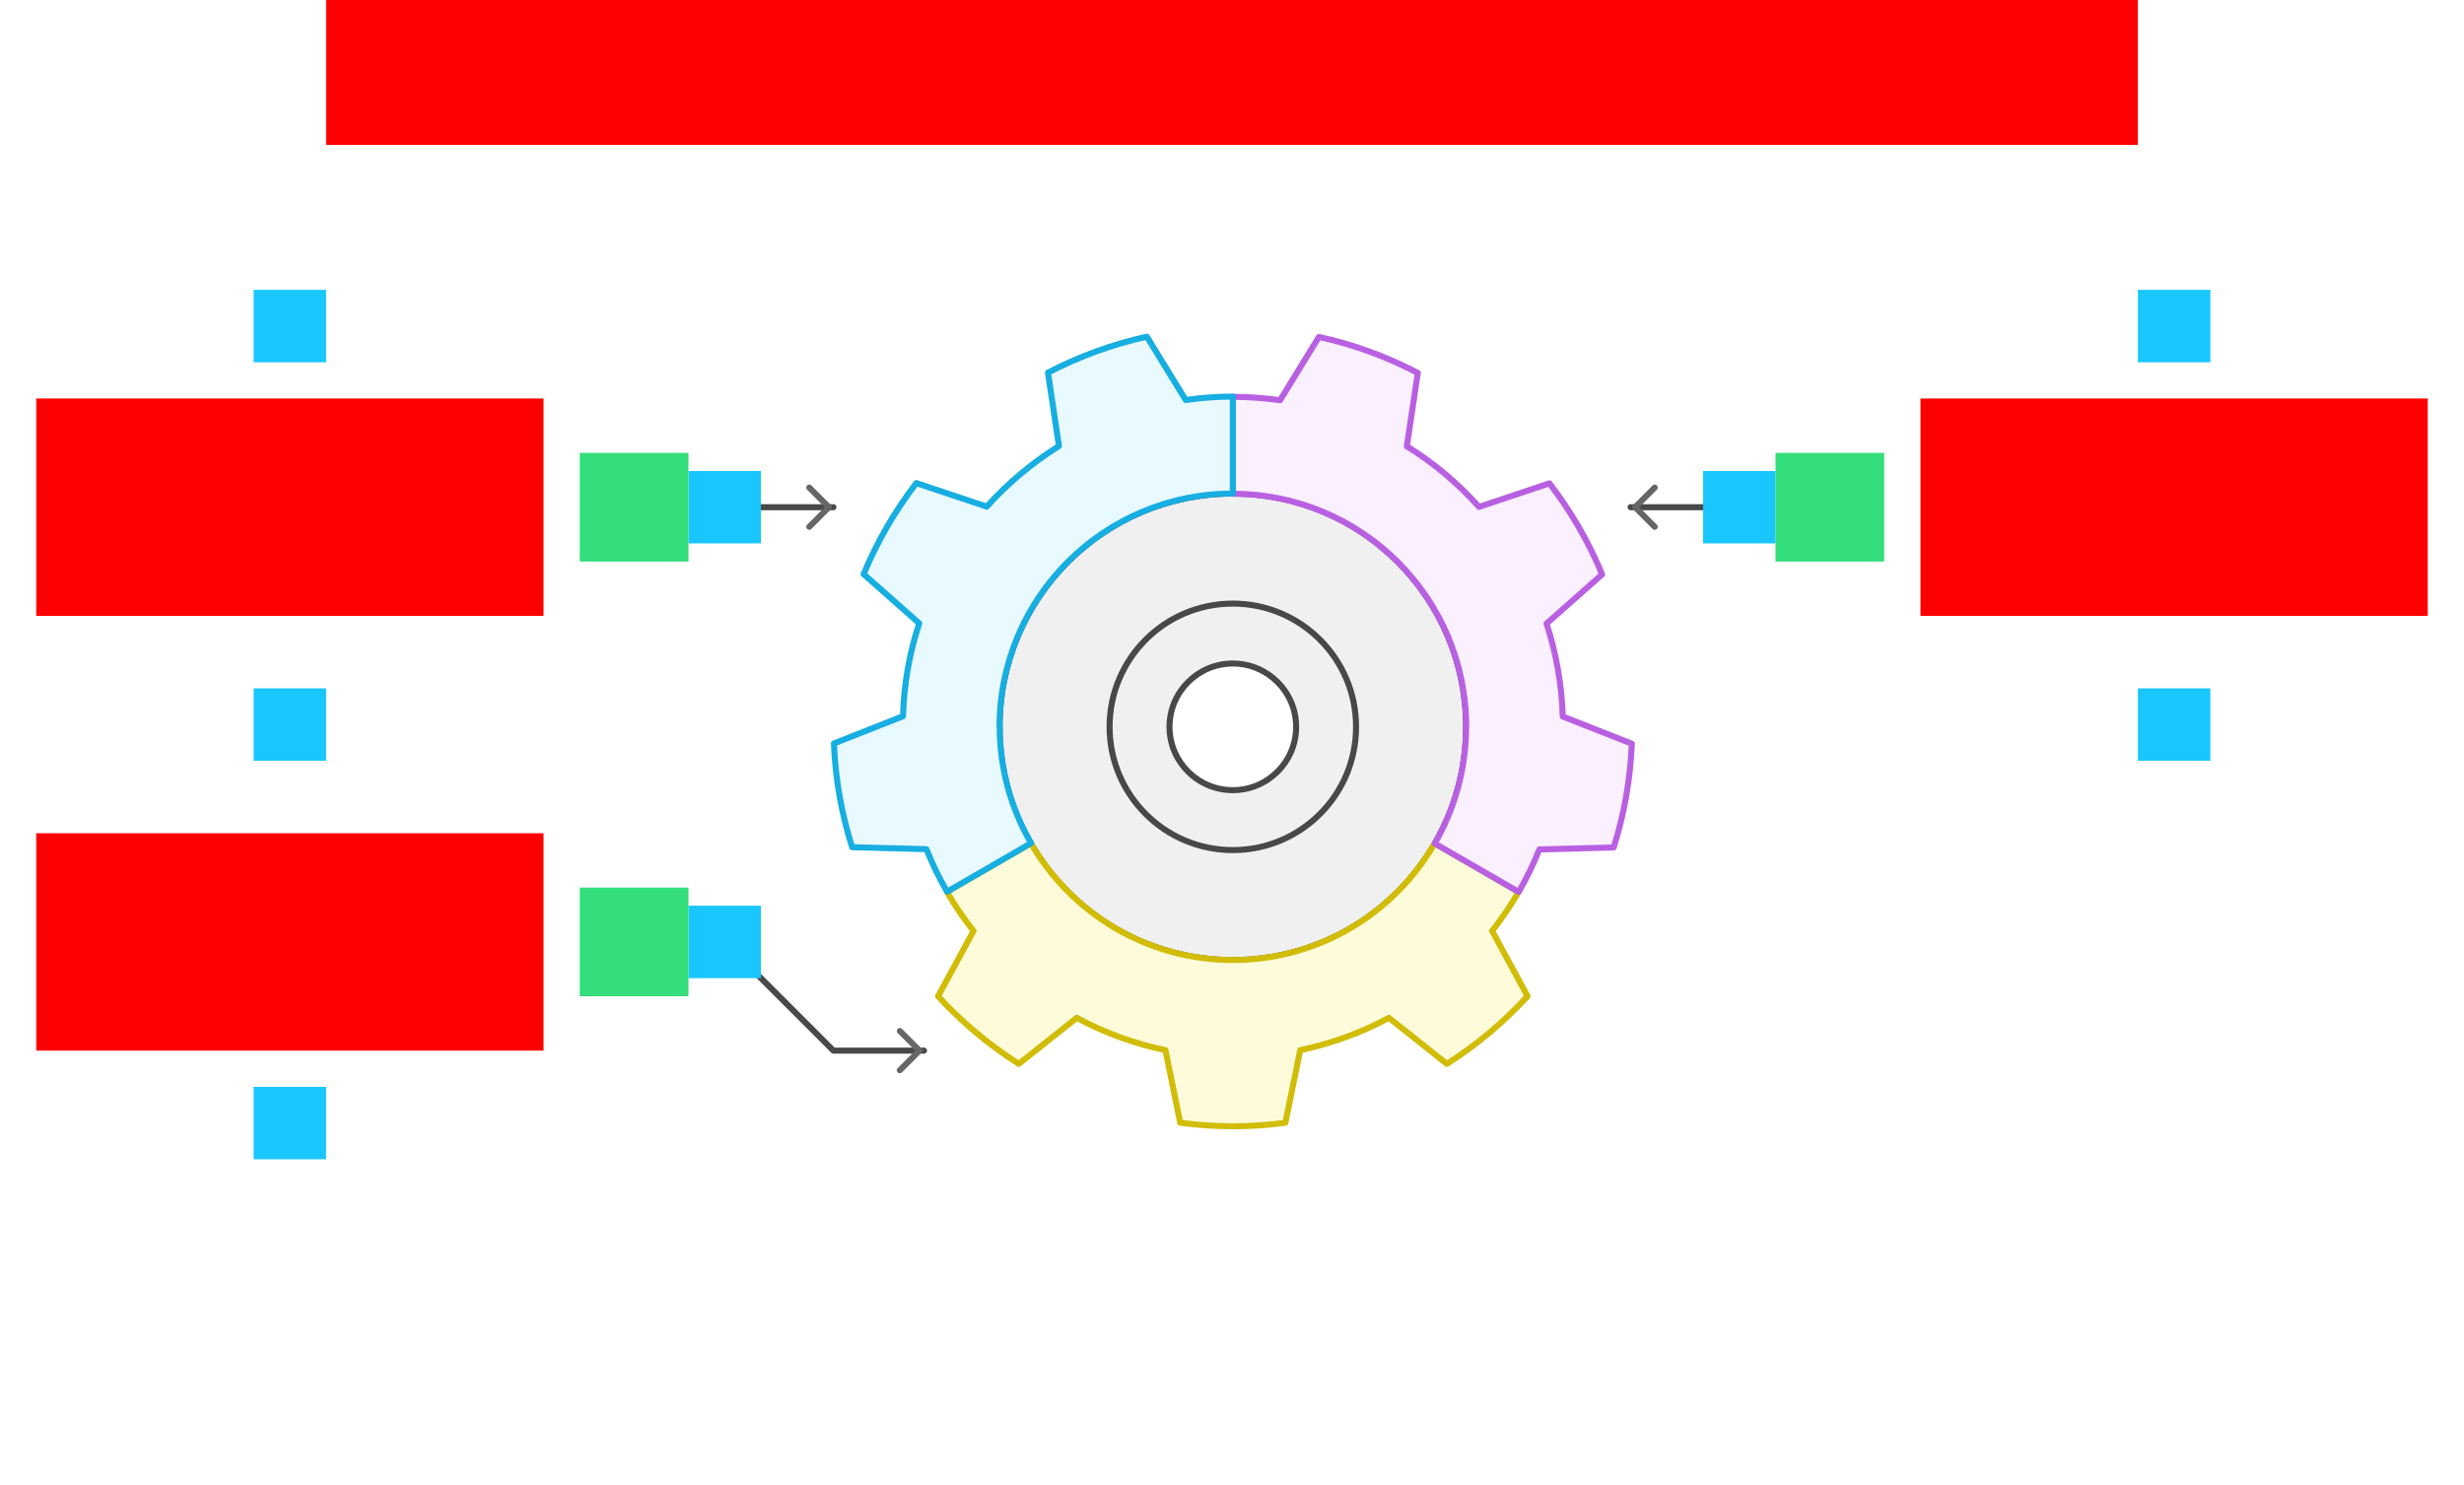 <svg xmlns="http://www.w3.org/2000/svg" width="816" height="492">    <g id="Gear-v3--family--3">        <g id="lines">            <g id="g-0">                <g id="cu">                    <g id="cu_1" >                        <path id="Vector" transform="translate(331.022, 163.479)" fill="#f0f0f0" d="M77.251 0 C34.574 0 0 34.585 0 77.275 C0 119.964 34.574 154.549 77.251 154.549 C119.928 154.549 154.502 119.964 154.502 77.275 C154.502 34.585 119.928 0 77.251 0 Z M77.251 98.251 C65.683 98.251 56.281 88.846 56.281 77.275 C56.281 65.703 65.683 56.298 77.251 56.298 C88.819 56.298 98.221 65.703 98.221 77.275 C98.221 88.846 88.819 98.251 77.251 98.251 Z"></path>
                        <path id="Vector_1" transform="translate(331.022, 163.479)" fill="none" stroke="#484848" stroke-width="2" stroke-linejoin="round" stroke-linecap="round" stroke-miterlimit="4"  d="M 77.251 0 C 34.574 0 0 34.585 0 77.275 C 0 119.964 34.574 154.549 77.251 154.549 C 119.927 154.549 154.502 119.964 154.502 77.275 C 154.502 34.585 119.927 0 77.251 0 Z M 77.251 98.251 C 65.683 98.251 56.281 88.846 56.281 77.275 C 56.281 65.703 65.683 56.298 77.251 56.298 C 88.819 56.298 98.221 65.703 98.221 77.275 C 98.221 88.846 88.819 98.251 77.251 98.251 Z"></path></g>
                    <path id="Vector_2" transform="translate(367.46, 199.928)" fill="none" stroke="#484848" stroke-width="2" stroke-linejoin="round" stroke-linecap="round" stroke-miterlimit="4"  d="M 81.627 40.826 C 81.627 63.374 63.354 81.652 40.813 81.652 C 18.273 81.652 0 63.374 0 40.826 C 0 18.278 18.273 0 40.813 0 C 63.354 0 81.627 18.278 81.627 40.826 Z"></path></g></g>
            <g id="g-3">                <g id="cu_2">                    <g id="cu_3" >                        <path id="Vector_3" transform="translate(310.659, 279.326)" fill="#fefbdb" d="M192.283 16.079 L164.467 0 C151.123 23.1 126.21 38.659 97.614 38.659 C69.019 38.659 44.15 23.1 30.762 0 L2.946 16.079 C5.546 20.63 8.492 24.92 11.741 29.038 L0 50.664 C7.842 59.245 16.854 66.787 26.732 73.071 L45.926 57.815 C55.025 62.713 64.86 66.353 75.302 68.52 L80.197 92.574 C85.916 93.31 91.722 93.744 97.614 93.744 C103.507 93.744 109.356 93.31 115.032 92.574 L119.928 68.52 C130.326 66.353 140.204 62.713 149.303 57.815 L168.497 73.071 C178.375 66.787 187.344 59.245 195.229 50.664 L183.488 29.038 C186.694 24.964 189.64 20.63 192.283 16.079 Z"></path>
                        <path id="Vector_4" transform="translate(310.659, 279.326)" fill="none" stroke="#d1bd08" stroke-width="2" stroke-linejoin="round" stroke-linecap="round" stroke-miterlimit="4"  d="M 192.283 16.079 L 164.467 0 C 151.123 23.1 126.21 38.659 97.614 38.659 C 69.019 38.659 44.15 23.1 30.762 0 L 2.946 16.079 C 5.546 20.63 8.492 24.92 11.741 29.038 L 0 50.664 C 7.842 59.245 16.854 66.787 26.732 73.071 L 45.926 57.815 C 55.025 62.713 64.86 66.353 75.302 68.52 L 80.197 92.574 C 85.916 93.31 91.722 93.744 97.614 93.744 C 103.507 93.744 109.356 93.31 115.032 92.574 L 119.928 68.52 C 130.326 66.353 140.204 62.713 149.303 57.815 L 168.497 73.071 C 178.375 66.787 187.344 59.245 195.229 50.664 L 183.488 29.038 C 186.694 24.964 189.64 20.63 192.283 16.079 Z"></path></g></g>
                <g id="ar-with-terminator">                    <path id="line" marker-end="url(#arrow)" transform="translate(240, 312)" fill="none" stroke="#484848" stroke-width="2" stroke-linejoin="round" stroke-linecap="round" stroke-miterlimit="4"  d="M 0 0 L 36 36 L 66 36"></path></g></g>
            <g id="g-2">                <g id="cu_4">                    <g id="cu_5" >                        <path id="Vector_5" transform="translate(408.317, 111.602)" fill="#faf0ff" d="M77.208 129.152 C77.208 143.238 73.395 156.37 66.809 167.768 L94.625 183.847 C97.225 179.34 99.521 174.659 101.471 169.762 L126.08 169.112 C129.546 158.19 131.583 146.705 132.102 134.743 L109.226 125.728 C108.88 115.024 107.017 104.709 103.854 94.957 L122.268 78.662 C117.762 67.783 111.869 57.685 104.807 48.497 L81.497 56.298 C74.565 48.541 66.506 41.736 57.581 36.232 L61.22 11.918 C50.995 6.588 40.034 2.514 28.465 0 L15.598 20.976 C10.485 20.24 5.286 19.85 0 19.85 L0 51.964 C42.677 51.964 77.251 86.549 77.251 129.239 L77.208 129.152 Z"></path>
                        <path id="Vector_6" transform="translate(408.317, 111.602)" fill="none" stroke="#b960e2" stroke-width="2" stroke-linejoin="round" stroke-linecap="round" stroke-miterlimit="4"  d="M 77.208 129.152 C 77.208 143.238 73.395 156.37 66.809 167.768 L 94.625 183.847 C 97.225 179.34 99.521 174.659 101.471 169.762 L 126.08 169.112 C 129.546 158.19 131.583 146.705 132.102 134.743 L 109.226 125.728 C 108.88 115.024 107.017 104.709 103.854 94.957 L 122.267 78.662 C 117.761 67.783 111.869 57.685 104.807 48.497 L 81.497 56.298 C 74.565 48.541 66.506 41.736 57.581 36.232 L 61.22 11.918 C 50.995 6.588 40.034 2.514 28.465 0 L 15.598 20.976 C 10.485 20.24 5.286 19.85 0 19.85 L 0 51.964 C 42.677 51.964 77.251 86.549 77.251 129.239 L 77.208 129.152 Z"></path></g></g>
                <g id="ar-with-terminator_1">                    <path id="line_1" marker-end="url(#arrow)" transform="matrix(-1, 0, 0, 1, 576, 168)" fill="none" stroke="#484848" stroke-width="2" stroke-linejoin="round" stroke-linecap="round" stroke-miterlimit="4"  d="M 0 0 L 36 0"></path></g></g>
            <g id="g-1">                <g id="cu_6">                    <g id="cu_7" >                        <path id="Vector_7" transform="translate(276.171, 111.515)" fill="#e8f9ff" d="M54.852 129.239 C54.852 86.549 89.426 51.964 132.102 51.964 L132.102 19.85 C126.817 19.85 121.574 20.24 116.505 20.976 L103.637 0 C92.069 2.557 81.107 6.588 70.882 11.918 L74.522 36.232 C65.64 41.779 57.581 48.541 50.605 56.298 L27.296 48.497 C20.233 57.685 14.341 67.827 9.835 78.662 L28.249 94.957 C25.043 104.665 23.18 114.98 22.877 125.728 L0 134.743 C0.477 146.662 2.556 158.19 6.022 169.112 L30.632 169.762 C32.582 174.659 34.878 179.34 37.477 183.847 L65.293 167.768 C58.707 156.413 54.895 143.238 54.895 129.152 L54.852 129.239 Z"></path>
                        <path id="Vector_8" transform="translate(276.171, 111.515)" fill="none" stroke="#17aee1" stroke-width="2" stroke-linejoin="round" stroke-linecap="round" stroke-miterlimit="4"  d="M 54.852 129.239 C 54.852 86.549 89.426 51.964 132.102 51.964 L 132.102 19.85 C 126.817 19.85 121.574 20.24 116.505 20.976 L 103.637 0 C 92.069 2.557 81.107 6.588 70.882 11.918 L 74.522 36.232 C 65.64 41.779 57.581 48.541 50.605 56.298 L 27.296 48.497 C 20.233 57.685 14.341 67.827 9.835 78.662 L 28.249 94.957 C 25.043 104.665 23.18 114.98 22.877 125.728 L 0 134.743 C 0.477 146.662 2.556 158.19 6.022 169.112 L 30.632 169.762 C 32.582 174.659 34.878 179.34 37.477 183.847 L 65.293 167.768 C 58.707 156.413 54.895 143.238 54.895 129.152 L 54.852 129.239 Z"></path></g></g>
                <g id="ar-with-terminator_2">                    <path id="line_2" marker-end="url(#arrow)" transform="translate(240, 168)" fill="none" stroke="#484848" stroke-width="2" stroke-linejoin="round" stroke-linecap="round" stroke-miterlimit="4"  d="M 0 0 L 36 0"></path></g></g></g>
        <path id="tx-cb-title" transform="matrix(1, -1.6081230200044232e-16, 1.6081230200044232e-16, 1, 108, 0)" fill="#ff00001a" d="M0 0 L600 0 L600 48 L0 48 L0 0 Z"></path>
        <rect id="bt-cc-remove-3" fill="#1ac6ff33" transform="matrix(1, -5.551115123125783e-17, 5.551115123125783e-17, 1, 228, 300)" width="24" height="24" rx="0" ry="0"></rect>
        <rect id="bt-cc-remove-2" fill="#1ac6ff33" transform="matrix(1, -5.551115123125783e-17, 5.551115123125783e-17, 1, 564, 156)" width="24" height="24" rx="0" ry="0"></rect>
        <rect id="bt-cc-remove-1" fill="#1ac6ff33" transform="matrix(1, 0, 0, 1, 228, 156)" width="24" height="24" rx="0" ry="0"></rect>
        <rect id="bt-cc-add-5" fill="#1ac6ff33" transform="translate(84, 360)" width="24" height="24" rx="0" ry="0"></rect>
        <rect id="bt-cc-add-4" fill="#1ac6ff33" transform="matrix(1, 5.551115123125783e-17, -5.551115123125783e-17, 1, 708, 228)" width="24" height="24" rx="0" ry="0"></rect>
        <rect id="bt-cc-add-3" fill="#1ac6ff33" transform="matrix(1, -8.326672684688674e-17, 8.326672684688674e-17, 1, 84, 228)" width="24" height="24" rx="0" ry="0"></rect>
        <rect id="bt-cc-add-2" fill="#1ac6ff33" transform="matrix(1, 5.551115123125783e-17, -5.551115123125783e-17, 1, 708, 96)" width="24" height="24" rx="0" ry="0"></rect>
        <rect id="bt-cc-add-1" fill="#1ac6ff33" transform="matrix(1, 5.551115123125783e-17, -5.551115123125783e-17, 1, 84, 96)" width="24" height="24" rx="0" ry="0"></rect>
        <path id="ic-cc-1" transform="matrix(1, 1.1102230246251565e-16, -1.1102230246251565e-16, 1, 192, 150)" fill="#33de7b1a" d="M0 0 L36 0 L36 36 L0 36 L0 0 Z"></path>
        <path id="ic-cc-3" transform="translate(192, 294)" fill="#33de7b1a" d="M0 0 L36 0 L36 36 L0 36 L0 0 Z"></path>
        <path id="ic-cc-2" transform="matrix(1, -5.551115123125783e-17, 5.551115123125783e-17, 1, 588, 150)" fill="#33de7b1a" d="M0 0 L36 0 L36 36 L0 36 L0 0 Z"></path>
        <path id="tx-rc-1" transform="matrix(1, -5.551115123125783e-17, 5.551115123125783e-17, 1, 12, 132)" fill="#ff00001a" d="M0 0 L168 0 L168 72 L0 72 L0 0 Z"></path>
        <path id="tx-rc-3" transform="translate(12, 276)" fill="#ff00001a" d="M0 0 L168 0 L168 72 L0 72 L0 0 Z"></path>
        <path id="tx-lc-2" transform="matrix(1, -5.551115123125783e-17, 5.551115123125783e-17, 1, 636, 132)" fill="#ff00001a" d="M0 0 L168 0 L168 72 L0 72 L0 0 Z"></path></g>
    <defs >        <marker id="arrow" viewBox="-13 -13 26 26" refX="0" refY="0" markerWidth="13" markerHeight="13" markerUnits="strokeWidth" orient="auto-start-reverse">            <path d="M -8 -6.5 L -1.5 0 L -8 6.5" stroke="#666666" fill="none" stroke-width="2" stroke-linejoin="round" stroke-linecap="round"></path></marker></defs></svg>